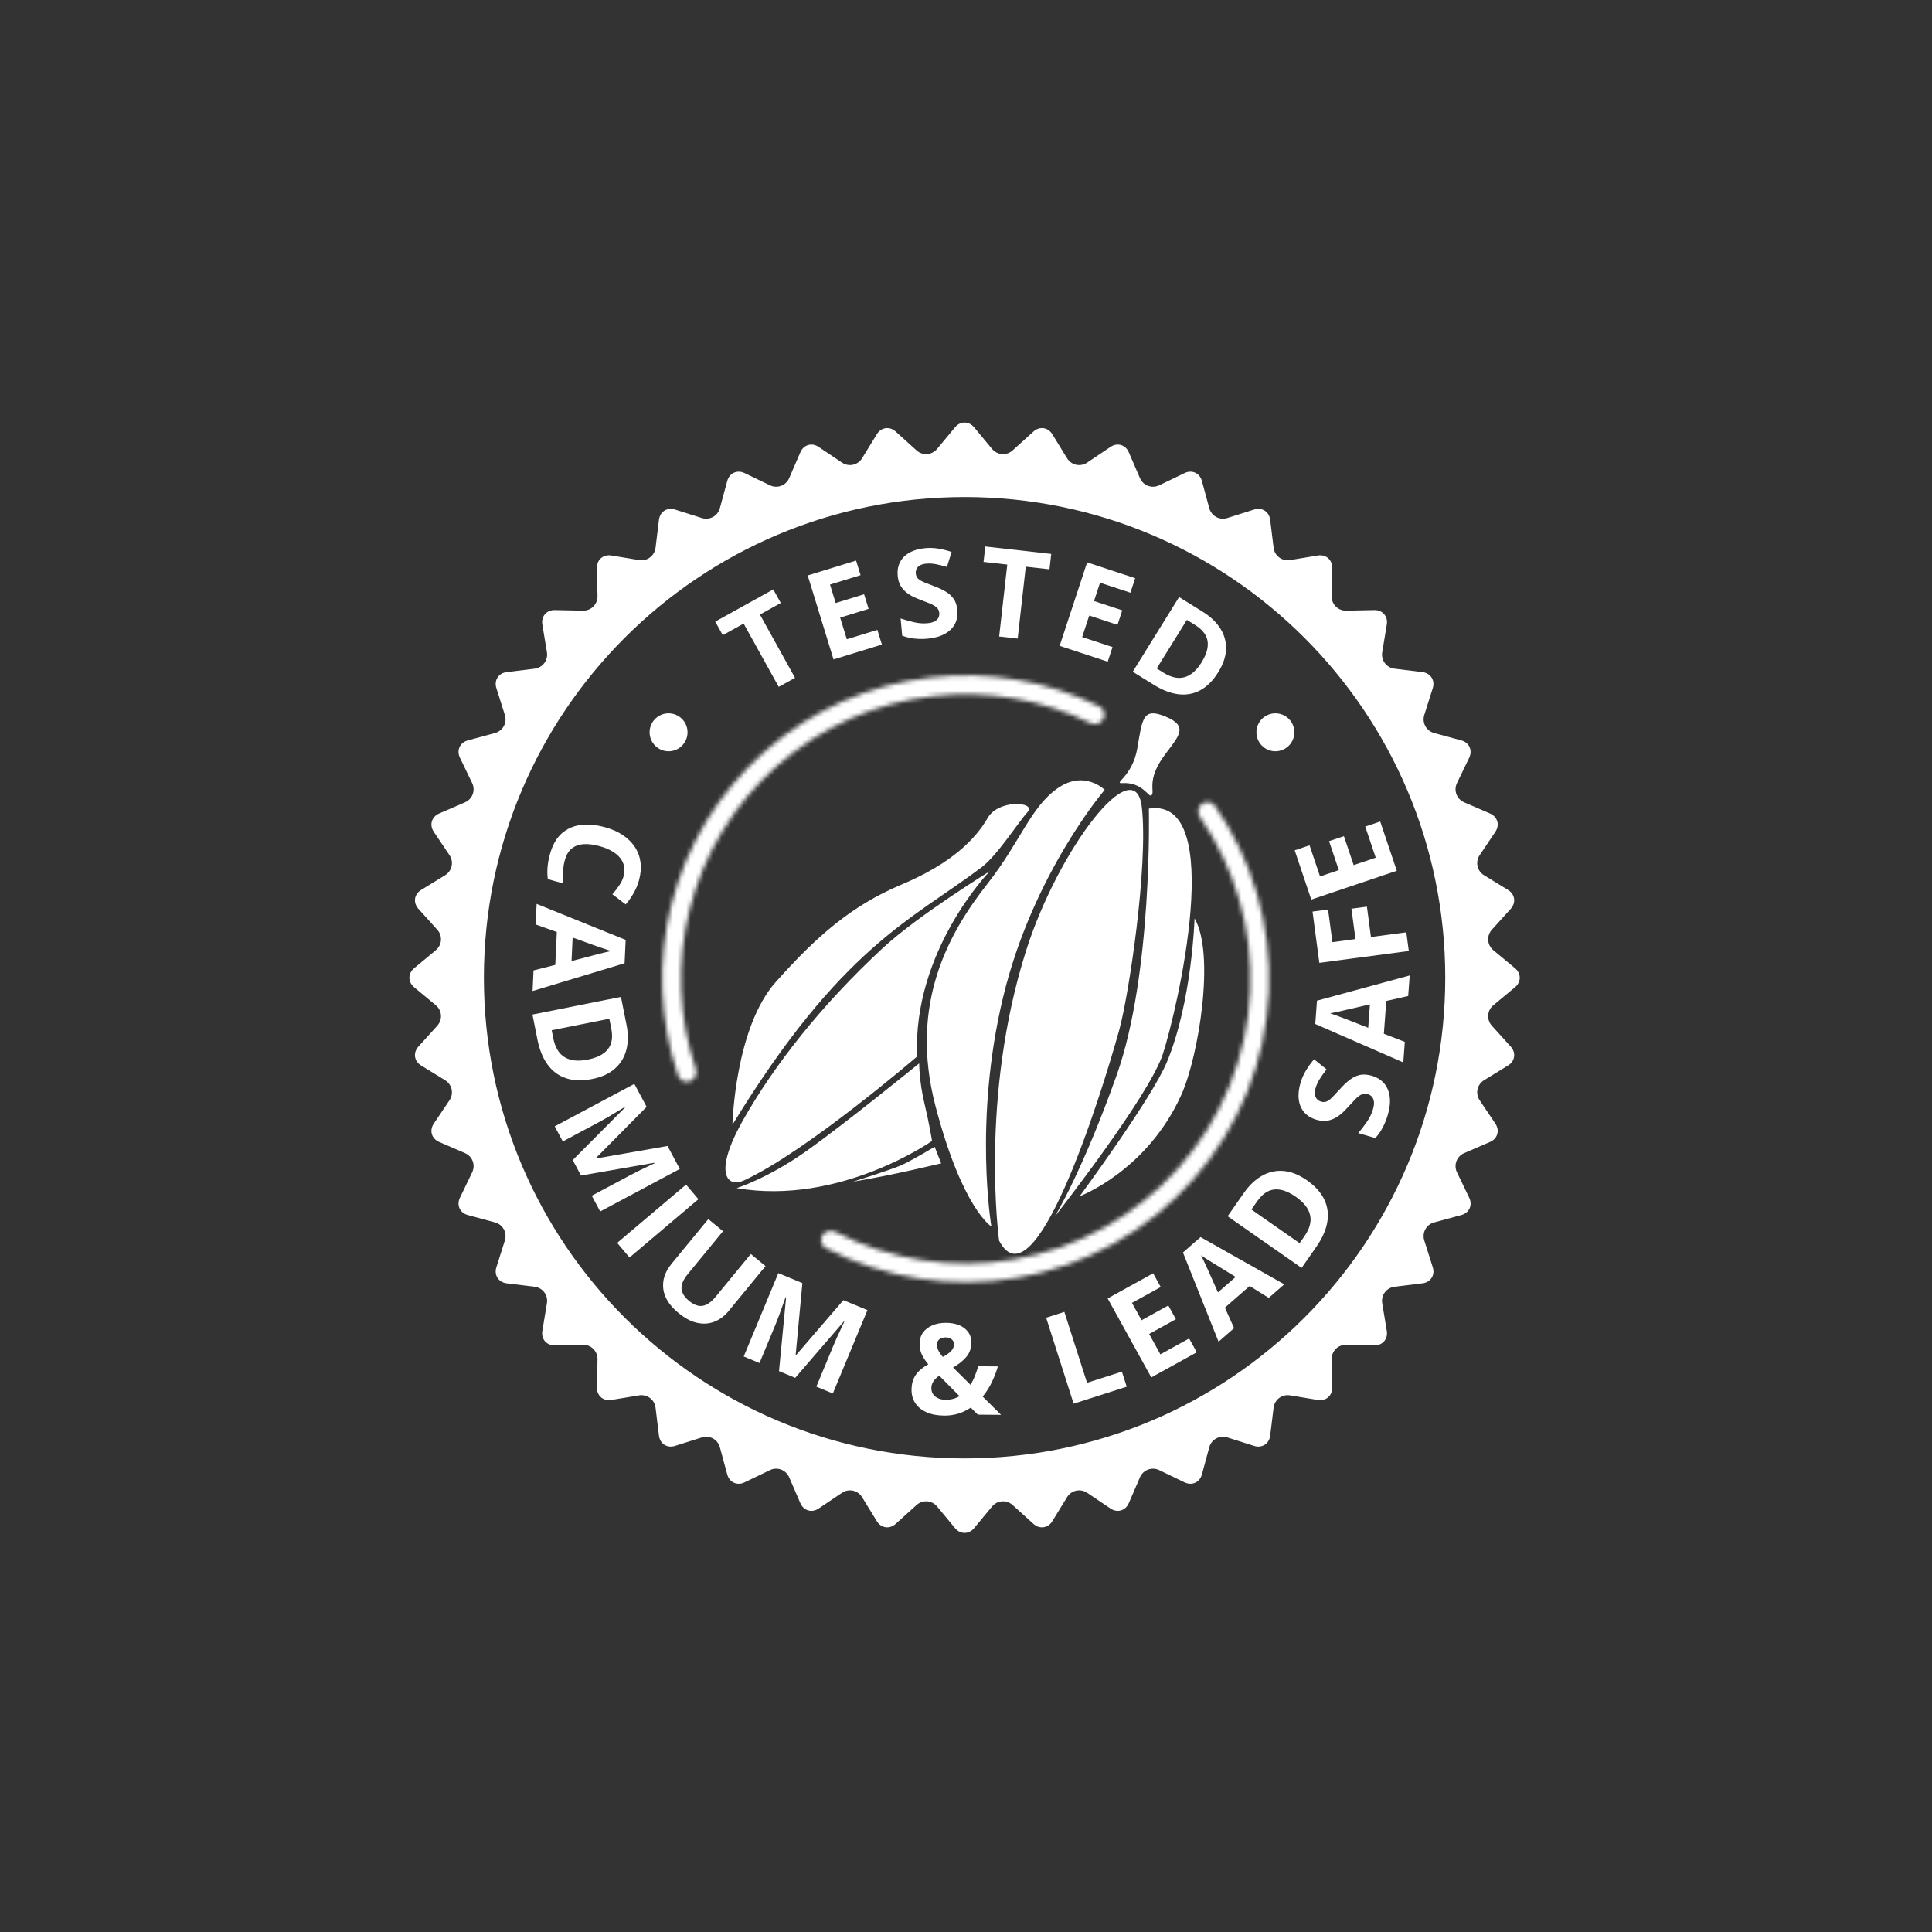 <svg xmlns="http://www.w3.org/2000/svg" fill="none" viewBox="0 0 435 435" height="435" width="435">
<rect x="0" y="0" width="435" height="435" fill="#333333" stroke="none"/>
<path fill="white" d="M341.117 218.001L336.235 213.948C334.821 212.772 334.67 210.691 335.905 209.325L340.158 204.617C341.39 203.25 341.117 201.346 339.549 200.384L334.14 197.065C332.572 196.103 332.128 194.065 333.156 192.539L336.697 187.273C337.724 185.745 337.181 183.9 335.493 183.168L329.669 180.652C327.978 179.923 327.249 177.968 328.049 176.311L330.804 170.596C331.604 168.939 330.804 167.188 329.028 166.704L322.905 165.045C321.129 164.564 320.13 162.734 320.685 160.977L322.598 154.928C323.153 153.175 322.111 151.555 320.287 151.33L313.99 150.559C312.163 150.334 310.913 148.666 311.215 146.85L312.248 140.591C312.547 138.775 311.289 137.32 309.447 137.36L303.102 137.491C301.264 137.528 299.789 136.056 299.826 134.215L299.957 127.87C299.994 126.031 298.539 124.77 296.726 125.069L290.467 126.102C288.651 126.401 286.983 125.151 286.758 123.327L285.986 117.03C285.762 115.203 284.145 114.164 282.388 114.719L276.34 116.632C274.586 117.187 272.756 116.188 272.272 114.412L270.613 108.289C270.131 106.513 268.381 105.713 266.721 106.513L261.006 109.268C259.349 110.068 257.393 109.339 256.665 107.648L254.148 101.824C253.42 100.134 251.572 99.593 250.044 100.62L244.778 104.161C243.249 105.189 241.214 104.745 240.252 103.176L236.933 97.768C235.971 96.2 234.066 95.926 232.7 97.159L227.992 101.412C226.626 102.644 224.548 102.496 223.369 101.081L219.316 96.2C218.14 94.785 216.216 94.785 215.041 96.2L210.987 101.081C209.812 102.496 207.731 102.647 206.364 101.412L201.656 97.159C200.29 95.926 198.386 96.2 197.424 97.768L194.105 103.176C193.142 104.745 191.104 105.189 189.579 104.161L184.313 100.62C182.784 99.593 180.94 100.136 180.208 101.824L177.692 107.648C176.963 109.339 175.007 110.068 173.351 109.268L167.635 106.513C165.978 105.713 164.228 106.513 163.744 108.289L162.084 114.412C161.603 116.188 159.773 117.187 158.017 116.632L151.968 114.719C150.215 114.164 148.595 115.206 148.37 117.03L147.599 123.327C147.374 125.154 145.706 126.404 143.89 126.102L137.63 125.069C135.814 124.77 134.36 126.028 134.399 127.87L134.53 134.215C134.567 136.053 133.096 137.528 131.254 137.491L124.909 137.36C123.07 137.323 121.809 138.777 122.108 140.591L123.142 146.85C123.441 148.666 122.191 150.334 120.366 150.559L114.07 151.33C112.242 151.555 111.203 153.172 111.759 154.928L113.671 160.977C114.226 162.731 113.227 164.561 111.451 165.045L105.328 166.704C103.552 167.185 102.752 168.936 103.552 170.596L106.307 176.311C107.107 177.968 106.379 179.923 104.688 180.652L98.864 183.168C97.173 183.897 96.632 185.745 97.66 187.273L101.201 192.539C102.228 194.068 101.784 196.103 100.216 197.065L94.808 200.384C93.239 201.346 92.966 203.25 94.198 204.617L98.451 209.325C99.684 210.691 99.536 212.769 98.121 213.948L93.239 218.001C91.825 219.177 91.825 221.101 93.239 222.276L98.121 226.33C99.536 227.505 99.686 229.586 98.451 230.952L94.198 235.661C92.966 237.027 93.239 238.931 94.808 239.893L100.216 243.212C101.784 244.174 102.228 246.213 101.201 247.738L97.66 253.004C96.632 254.533 97.176 256.377 98.864 257.109L104.688 259.625C106.379 260.354 107.107 262.309 106.307 263.966L103.552 269.682C102.752 271.338 103.552 273.089 105.328 273.573L111.451 275.232C113.227 275.714 114.226 277.544 113.671 279.3L111.759 285.349C111.203 287.102 112.245 288.722 114.07 288.947L120.366 289.718C122.194 289.943 123.443 291.611 123.142 293.427L122.108 299.687C121.809 301.503 123.068 302.957 124.909 302.917L131.254 302.786C133.093 302.749 134.567 304.221 134.53 306.063L134.399 312.408C134.362 314.246 135.817 315.507 137.63 315.209L143.89 314.175C145.706 313.876 147.374 315.126 147.599 316.951L148.37 323.247C148.595 325.074 150.212 326.113 151.968 325.558L158.017 323.646C159.77 323.09 161.601 324.09 162.084 325.866L163.744 331.989C164.225 333.765 165.976 334.565 167.635 333.765L173.351 331.009C175.007 330.21 176.963 330.938 177.692 332.629L180.208 338.453C180.937 340.144 182.784 340.685 184.313 339.657L189.579 336.116C191.107 335.088 193.142 335.532 194.105 337.101L197.424 342.509C198.386 344.078 200.29 344.351 201.656 343.118L206.364 338.866C207.731 337.633 209.809 337.781 210.987 339.196L215.041 344.078C216.216 345.492 218.14 345.492 219.316 344.078L223.369 339.196C224.545 337.781 226.626 337.63 227.992 338.866L232.7 343.118C234.066 344.351 235.971 344.078 236.933 342.509L240.252 337.101C241.214 335.532 243.252 335.088 244.778 336.116L250.044 339.657C251.572 340.685 253.417 340.141 254.148 338.453L256.665 332.629C257.393 330.938 259.349 330.21 261.006 331.009L266.721 333.765C268.378 334.565 270.129 333.765 270.613 331.989L272.272 325.866C272.753 324.09 274.583 323.09 276.34 323.646L282.388 325.558C284.142 326.113 285.762 325.072 285.986 323.247L286.758 316.951C286.983 315.123 288.651 313.874 290.467 314.175L296.726 315.209C298.542 315.507 299.997 314.249 299.957 312.408L299.826 306.063C299.789 304.224 301.261 302.749 303.102 302.786L309.447 302.917C311.286 302.954 312.547 301.5 312.248 299.687L311.215 293.427C310.916 291.611 312.166 289.943 313.99 289.718L320.287 288.947C322.114 288.722 323.153 287.105 322.598 285.349L320.685 279.3C320.13 277.547 321.129 275.716 322.905 275.232L329.028 273.573C330.804 273.092 331.604 271.341 330.804 269.682L328.049 263.966C327.249 262.309 327.978 260.354 329.669 259.625L335.493 257.109C337.183 256.38 337.724 254.533 336.697 253.004L333.156 247.738C332.128 246.21 332.572 244.174 334.14 243.212L339.549 239.893C341.117 238.931 341.39 237.027 340.158 235.661L335.905 230.952C334.673 229.586 334.821 227.508 336.235 226.33L341.117 222.276C342.532 221.101 342.532 219.177 341.117 218.001ZM217.178 328.368C157.405 328.368 108.949 279.912 108.949 220.139C108.949 160.365 157.405 111.909 217.178 111.909C276.952 111.909 325.407 160.365 325.407 220.139C325.407 279.912 276.952 328.368 217.178 328.368Z"></path>
<path fill="white" d="M140.396 197.32C140.618 196.526 140.659 195.777 140.519 195.074C140.385 194.383 140.086 193.746 139.623 193.165C139.158 192.592 138.544 192.084 137.783 191.641C137.022 191.197 136.128 190.832 135.102 190.546C133.719 190.159 132.489 189.999 131.412 190.063C130.342 190.14 129.448 190.467 128.728 191.046C128.018 191.626 127.503 192.488 127.184 193.63C126.962 194.424 126.829 195.244 126.786 196.088C126.74 196.941 126.752 197.882 126.82 198.911L123.34 197.939C123.224 196.974 123.208 196.051 123.291 195.169C123.364 194.286 123.547 193.322 123.839 192.277C124.402 190.261 125.28 188.716 126.474 187.645C127.675 186.586 129.112 185.953 130.785 185.747C132.468 185.543 134.313 185.722 136.321 186.283C137.803 186.696 139.103 187.276 140.223 188.022C141.342 188.767 142.244 189.654 142.929 190.682C143.613 191.71 144.041 192.864 144.213 194.143C144.385 195.423 144.264 196.803 143.85 198.285C143.579 199.258 143.182 200.195 142.66 201.098C142.145 202.013 141.549 202.856 140.871 203.629L137.872 201.348C138.424 200.714 138.933 200.062 139.399 199.394C139.865 198.725 140.197 198.034 140.396 197.32Z"></path>
<path fill="white" d="M120.126 218.494L125.026 217.247L125.37 209.847L120.606 208.151L120.822 203.514L140.871 211.624L140.626 216.886L119.911 223.132L120.126 218.494ZM128.684 216.387L133.473 215.135C133.792 215.057 134.2 214.95 134.698 214.816C135.205 214.691 135.716 214.562 136.232 214.428C136.758 214.304 137.212 214.204 137.596 214.129C137.221 214.019 136.755 213.868 136.198 213.675C135.65 213.492 135.129 213.315 134.636 213.143C134.143 212.972 133.792 212.849 133.582 212.774L128.929 211.097L128.684 216.387Z"></path>
<path fill="white" d="M133.332 242.938C131.087 243.385 129.125 243.328 127.444 242.765C125.775 242.21 124.396 241.195 123.309 239.72C122.23 238.244 121.463 236.361 121.007 234.071L119.882 228.427L139.811 224.456L141.057 230.713C141.474 232.803 141.463 234.69 141.023 236.374C140.593 238.057 139.736 239.466 138.45 240.6C137.174 241.733 135.468 242.513 133.332 242.938ZM132.348 238.571C133.821 238.277 134.986 237.819 135.844 237.194C136.713 236.577 137.29 235.8 137.576 234.865C137.864 233.938 137.885 232.857 137.639 231.621L137.19 229.372L124.214 231.958L124.575 233.771C124.986 235.833 125.841 237.255 127.14 238.036C128.44 238.825 130.177 239.004 132.348 238.571Z"></path>
<path fill="white" d="M128.953 261.193L140.712 249.369L140.653 249.259C140.327 249.454 139.833 249.749 139.172 250.144C138.524 250.543 137.828 250.962 137.086 251.4C136.343 251.839 135.665 252.222 135.052 252.549L126.715 257L124.901 253.604L142.827 244.034L145.589 249.208L134.146 260.768L134.186 260.842L150.296 258.024L153.058 263.198L135.132 272.768L133.241 269.224L141.725 264.695C142.289 264.393 142.943 264.055 143.688 263.678C144.437 263.31 145.151 262.966 145.83 262.645C146.518 262.32 147.034 262.076 147.378 261.913L147.319 261.803L130.812 264.675L128.953 261.193Z"></path>
<path fill="white" d="M138.955 279.843L154.469 266.719L157.252 270.009L141.738 283.132L138.955 279.843Z"></path>
<path fill="white" d="M172.362 285.073L164.015 295.232C163.127 296.313 162.084 297.093 160.887 297.572C159.702 298.05 158.418 298.146 157.034 297.86C155.657 297.58 154.238 296.84 152.778 295.64C150.702 293.935 149.555 292.105 149.337 290.151C149.12 288.197 149.729 286.347 151.164 284.6L159.476 274.484L162.794 277.211L154.897 286.822C153.832 288.118 153.35 289.245 153.45 290.203C153.551 291.161 154.12 292.066 155.158 292.919C155.888 293.519 156.582 293.879 157.239 293.999C157.903 294.125 158.557 294.015 159.201 293.669C159.845 293.322 160.5 292.745 161.164 291.936L169.044 282.346L172.362 285.073Z"></path>
<path fill="white" d="M175.398 308.72L176.994 292.121L176.878 292.073C176.75 292.431 176.555 292.972 176.294 293.697C176.046 294.416 175.773 295.181 175.477 295.991C175.181 296.801 174.9 297.527 174.633 298.169L171.008 306.898L167.453 305.421L175.246 286.655L180.663 288.904L179.145 305.099L179.222 305.131L189.892 292.736L195.309 294.986L187.516 313.752L183.806 312.212L187.495 303.329C187.74 302.739 188.031 302.062 188.368 301.299C188.713 300.539 189.047 299.82 189.369 299.141C189.695 298.454 189.939 297.938 190.102 297.594L189.986 297.546L179.044 310.234L175.398 308.72Z"></path>
<path fill="white" d="M213.052 297.843C214.146 297.852 215.117 298.032 215.967 298.382C216.816 298.732 217.484 299.238 217.969 299.9C218.464 300.562 218.707 301.366 218.699 302.311C218.688 303.617 218.29 304.712 217.504 305.595C216.727 306.478 215.757 307.248 214.593 307.905L218.508 311.788C218.903 311.152 219.237 310.479 219.512 309.768C219.796 309.057 220.043 308.34 220.253 307.619L224.673 307.657C224.376 308.72 223.945 309.856 223.379 311.065C222.822 312.265 222.113 313.394 221.252 314.452L225.401 318.56L220.161 318.516L218.576 316.932C218.026 317.307 217.435 317.631 216.802 317.904C216.179 318.176 215.51 318.384 214.796 318.526C214.09 318.668 213.344 318.736 212.556 318.73C211.018 318.717 209.7 318.465 208.601 317.973C207.503 317.482 206.665 316.803 206.089 315.937C205.512 315.061 205.229 314.048 205.239 312.9C205.247 311.936 205.402 311.113 205.704 310.429C206.007 309.737 206.438 309.134 206.998 308.619C207.559 308.096 208.23 307.615 209.012 307.177C208.526 306.598 208.137 306.058 207.844 305.555C207.561 305.052 207.357 304.555 207.231 304.062C207.115 303.561 207.059 303.037 207.064 302.49C207.072 301.527 207.329 300.7 207.836 300.009C208.351 299.309 209.055 298.773 209.948 298.401C210.85 298.019 211.885 297.833 213.052 297.843ZM211.465 309.727C211.11 309.993 210.797 310.269 210.526 310.553C210.264 310.839 210.063 311.143 209.921 311.466C209.779 311.789 209.707 312.145 209.703 312.534C209.697 313.35 209.997 313.991 210.605 314.46C211.212 314.928 211.97 315.166 212.878 315.174C213.49 315.179 214.06 315.11 214.589 314.966C215.119 314.822 215.602 314.618 216.04 314.353L211.465 309.727ZM212.997 301.123C212.524 301.119 212.069 301.235 211.632 301.473C211.203 301.71 210.986 302.158 210.981 302.815C210.977 303.279 211.094 303.734 211.331 304.18C211.568 304.618 211.884 305.065 212.278 305.523C213.079 305.094 213.694 304.664 214.124 304.232C214.554 303.791 214.771 303.288 214.776 302.722C214.781 302.157 214.59 301.752 214.203 301.508C213.825 301.255 213.423 301.126 212.997 301.123Z"></path>
<path fill="white" d="M241.731 316.047L235.542 296.692L239.646 295.38L244.751 311.346L252.601 308.836L253.685 312.225L241.731 316.047Z"></path>
<path fill="white" d="M269.46 304.478L259.216 310.136L249.392 292.349L259.636 286.691L261.343 289.781L254.871 293.356L257.028 297.261L263.05 293.935L264.757 297.026L258.734 300.352L261.268 304.939L267.74 301.364L269.46 304.478Z"></path>
<path fill="white" d="M285.662 292.226L281.37 289.552L275.79 294.425L277.862 299.037L274.365 302.091L266.347 282.005L270.315 278.54L289.158 289.173L285.662 292.226ZM278.219 287.507L274.001 284.916C273.724 284.74 273.364 284.519 272.923 284.252C272.482 283.973 272.035 283.693 271.581 283.413C271.128 283.12 270.741 282.86 270.422 282.635C270.602 282.982 270.815 283.423 271.061 283.959C271.308 284.481 271.54 284.98 271.758 285.454C271.975 285.928 272.13 286.267 272.221 286.47L274.23 290.99L278.219 287.507Z"></path>
<path fill="white" d="M294.225 265.726C296.102 267.036 297.419 268.492 298.176 270.094C298.931 271.684 299.153 273.381 298.842 275.186C298.523 276.987 297.696 278.844 296.359 280.759L293.065 285.477L276.403 273.846L280.055 268.615C281.275 266.867 282.644 265.569 284.164 264.72C285.675 263.866 287.286 263.509 288.995 263.651C290.696 263.788 292.439 264.479 294.225 265.726ZM291.754 269.459C290.523 268.6 289.386 268.077 288.341 267.89C287.294 267.69 286.334 267.811 285.461 268.253C284.593 268.686 283.798 269.42 283.077 270.453L281.764 272.334L292.614 279.907L293.672 278.392C294.876 276.667 295.31 275.066 294.974 273.588C294.644 272.103 293.57 270.727 291.754 269.459Z"></path>
<path fill="white" d="M308.883 242.214C310.039 242.552 310.962 243.127 311.651 243.937C312.341 244.748 312.759 245.758 312.906 246.97C313.056 248.172 312.907 249.538 312.459 251.068C312.261 251.744 312.022 252.393 311.743 253.016C311.467 253.63 311.157 254.211 310.813 254.757C310.463 255.292 310.081 255.788 309.667 256.246L305.826 255.12C306.506 254.315 307.156 253.463 307.777 252.564C308.398 251.664 308.851 250.725 309.138 249.747C309.336 249.071 309.406 248.503 309.348 248.042C309.293 247.572 309.137 247.198 308.88 246.92C308.624 246.642 308.295 246.444 307.895 246.327C307.406 246.184 306.94 246.226 306.497 246.453C306.054 246.681 305.596 247.039 305.125 247.528C304.655 248.009 304.142 248.559 303.584 249.177C303.238 249.568 302.835 249.986 302.377 250.431C301.909 250.873 301.383 251.27 300.797 251.619C300.212 251.969 299.558 252.207 298.836 252.334C298.107 252.448 297.298 252.375 296.409 252.115C295.244 251.774 294.326 251.215 293.655 250.439C292.985 249.663 292.576 248.718 292.43 247.603C292.277 246.477 292.399 245.238 292.795 243.887C293.092 242.873 293.494 241.944 294.003 241.098C294.505 240.241 295.125 239.375 295.865 238.501L298.688 240.776C298.06 241.568 297.545 242.29 297.141 242.944C296.728 243.596 296.413 244.29 296.197 245.028C296.046 245.544 296.001 246.009 296.063 246.423C296.116 246.835 296.267 247.178 296.515 247.453C296.753 247.726 297.068 247.92 297.459 248.034C297.922 248.17 298.352 248.151 298.75 247.978C299.142 247.794 299.565 247.473 300.017 247.017C300.472 246.552 301.015 245.967 301.646 245.264C302.409 244.406 303.151 243.701 303.873 243.15C304.588 242.587 305.349 242.216 306.154 242.037C306.951 241.855 307.861 241.914 308.883 242.214Z"></path>
<path fill="white" d="M317.062 224.255L312.13 225.369L311.586 232.757L316.301 234.582L315.96 239.211L296.139 230.559L296.526 225.305L317.404 219.626L317.062 224.255ZM308.451 226.129L303.63 227.251C303.309 227.32 302.897 227.415 302.396 227.536C301.886 227.647 301.371 227.762 300.852 227.882C300.323 227.992 299.866 228.079 299.48 228.143C299.852 228.263 300.314 228.428 300.866 228.635C301.408 228.833 301.924 229.025 302.412 229.209C302.9 229.394 303.248 229.527 303.456 229.607L308.061 231.41L308.451 226.129Z"></path>
<path fill="white" d="M316.641 209.919L317.199 214.121L297.055 216.793L295.523 205.247L299.023 204.783L299.997 212.127L305.192 211.438L304.285 204.604L307.771 204.141L308.677 210.975L316.641 209.919Z"></path>
<path fill="white" d="M310.763 184.97L314.499 196.06L295.242 202.548L291.506 191.457L294.852 190.33L297.212 197.337L301.44 195.913L299.244 189.393L302.589 188.266L304.786 194.786L309.751 193.113L307.391 186.106L310.763 184.97Z"></path>
<path fill="white" d="M167.472 265.797C163.86 267.459 160.404 264.414 167.33 252.157C174.257 239.9 184.902 226.292 198.861 213.373C206.72 206.102 222.833 196.178 222.833 196.178C222.833 196.178 205.44 214.086 206.494 237.871C206.494 237.871 181.623 259.284 167.472 265.797ZM220.997 195.287C224.515 192.643 229.417 184.941 231.342 182.866C233.504 180.534 224.883 179.864 222.405 184.136C219.649 188.887 214.314 194.392 203.034 199.144C191.754 203.896 183.956 210.711 174.699 221.072C165.442 231.432 164.911 253.236 164.911 253.236C189.398 213.201 205.157 207.19 220.997 195.287ZM209.854 256.89C209.854 256.89 209.275 253.173 208.118 248.325C206.96 243.477 206.958 239.42 206.958 239.42C206.958 239.42 190.134 253.112 181.438 259.253C172.742 265.393 165.848 267.51 165.848 267.51C189.071 271.51 209.854 256.89 209.854 256.89ZM211.912 261.932L210.444 258.214C210.444 258.214 204.96 261.484 202.821 262.405C200.37 263.461 192.078 266.058 192.078 266.058C200.783 264.656 211.912 261.932 211.912 261.932ZM251.997 231.919C254.139 224.197 258.564 195.03 257.093 181.789C255.622 168.548 238.298 191.173 231.046 213.991C220.504 247.159 224.951 279.335 224.951 279.335C232.814 294.426 247.564 247.895 251.997 231.919ZM248.727 177.837C248.727 177.837 244.141 173.238 238.077 177.519C232.013 181.8 229.734 189.551 222.354 198.952C213.788 209.863 204.561 225.843 210.626 249.031C216.691 272.22 223.215 276.15 223.215 276.15C223.215 276.15 219.16 252.426 225.834 224.588C232.507 196.75 248.727 177.837 248.727 177.837ZM258.672 182.06C258.672 182.06 259.546 219.264 251.402 242.135C243.674 263.841 237.509 273.882 237.509 273.882C237.509 273.882 258.65 246.957 261.811 237.345C264.972 227.734 276.332 179.282 258.672 182.06ZM268.96 206.787C268.96 206.787 268.41 225.565 262.695 239.212C259.28 247.368 243.096 269.341 243.096 269.341C243.096 269.341 258.242 263.67 265.97 246.526C269.89 237.832 273.634 214.743 268.96 206.787ZM259.2 179.097C260.255 178.352 257.848 175.831 262.322 169.868C265.482 165.655 267.657 163.506 262.403 161.33C257.259 159.197 257.211 161.883 256.082 168.441C254.953 174.998 250.491 176.444 252.718 176.319C257.22 176.065 258.594 179.525 259.2 179.097Z"></path>
<ellipse fill="white" ry="4.27" rx="4.27" cy="164.881" cx="150.531"></ellipse>
<ellipse fill="white" ry="4.27" rx="4.27" cy="164.881" cx="287.162"></ellipse>
<mask fill="white" id="path-21-inside-1_8021_142313">
<path d="M270.646 180.998C271.581 180.307 272.902 180.502 273.564 181.457C282.042 193.683 286.307 208.362 285.678 223.265C285.019 238.87 279.033 253.778 268.717 265.505C258.401 277.232 244.379 285.07 228.985 287.714C214.284 290.238 199.181 287.879 185.974 281.03C184.942 280.495 184.58 279.209 185.146 278.194V278.194C185.713 277.18 186.994 276.82 188.026 277.353C200.393 283.734 214.52 285.927 228.273 283.565C242.718 281.085 255.877 273.729 265.557 262.725C275.237 251.72 280.854 237.731 281.473 223.088C282.061 209.146 278.085 195.414 270.179 183.962C269.518 183.006 269.712 181.689 270.646 180.998V180.998Z"></path>
</mask>
<path mask="url(#path-21-inside-1_8021_142313)" stroke-linejoin="round" stroke-miterlimit="3.869" stroke-width="5.693" stroke="white" d="M270.646 180.998C271.581 180.307 272.902 180.502 273.564 181.457C282.042 193.683 286.307 208.362 285.678 223.265C285.019 238.87 279.033 253.778 268.717 265.505C258.401 277.232 244.379 285.07 228.985 287.714C214.284 290.238 199.181 287.879 185.974 281.03C184.942 280.495 184.58 279.209 185.146 278.194V278.194C185.713 277.18 186.994 276.82 188.026 277.353C200.393 283.734 214.52 285.927 228.273 283.565C242.718 281.085 255.877 273.729 265.557 262.725C275.237 251.72 280.854 237.731 281.473 223.088C282.061 209.146 278.085 195.414 270.179 183.962C269.518 183.006 269.712 181.689 270.646 180.998V180.998Z"></path>
<mask fill="white" id="path-22-inside-2_8021_142313">
<path d="M248.413 161.894C248.963 160.858 248.569 159.569 247.516 159.053C235.747 153.278 222.55 151.005 209.499 152.529C195.745 154.135 182.803 159.883 172.39 169.012C161.977 178.14 154.584 190.218 151.19 203.643C147.971 216.382 148.496 229.763 152.68 242.187C153.055 243.298 154.28 243.857 155.38 243.449V243.449C156.479 243.04 157.036 241.818 156.663 240.706C152.778 229.09 152.3 216.588 155.308 204.684C158.49 192.093 165.424 180.766 175.19 172.206C184.956 163.645 197.093 158.254 209.992 156.748C222.187 155.323 234.519 157.435 245.526 162.808C246.58 163.322 247.864 162.931 248.413 161.894V161.894Z"></path>
</mask>
<path mask="url(#path-22-inside-2_8021_142313)" stroke-linejoin="round" stroke-miterlimit="3.869" stroke-width="5.693" stroke="white" d="M248.413 161.894C248.963 160.858 248.569 159.569 247.516 159.053C235.747 153.278 222.55 151.005 209.499 152.529C195.745 154.135 182.803 159.883 172.39 169.012C161.977 178.14 154.584 190.218 151.19 203.643C147.971 216.382 148.496 229.763 152.68 242.187C153.055 243.298 154.28 243.857 155.38 243.449V243.449C156.479 243.04 157.036 241.818 156.663 240.706C152.778 229.09 152.3 216.588 155.308 204.684C158.49 192.093 165.424 180.766 175.19 172.206C184.956 163.645 197.093 158.254 209.992 156.748C222.187 155.323 234.519 157.435 245.526 162.808C246.58 163.322 247.864 162.931 248.413 161.894V161.894Z"></path>
<path fill="white" d="M179.003 152.616L175.334 154.65L167.432 140.402L162.734 143.008L161.041 139.955L174.106 132.709L175.799 135.762L171.101 138.368L179.003 152.616Z"></path>
<path fill="white" d="M198.564 145.127L187.673 148.475L181.86 129.565L192.75 126.216L193.761 129.502L186.879 131.617L188.156 135.769L194.558 133.801L195.569 137.086L189.166 139.055L190.665 143.931L197.546 141.815L198.564 145.127Z"></path>
<path fill="white" d="M215.556 137.391C215.664 138.559 215.474 139.6 214.988 140.515C214.501 141.429 213.736 142.17 212.692 142.737C211.657 143.304 210.367 143.658 208.822 143.801C208.139 143.864 207.466 143.88 206.802 143.851C206.147 143.821 205.51 143.748 204.893 143.633C204.283 143.508 203.697 143.34 203.134 143.129L202.776 139.248C203.749 139.575 204.753 139.859 205.79 140.098C206.827 140.338 207.839 140.412 208.828 140.321C209.51 140.258 210.05 140.118 210.447 139.9C210.852 139.682 211.135 139.407 211.295 139.075C211.454 138.743 211.516 138.375 211.478 137.971C211.433 137.477 211.228 137.07 210.863 136.75C210.498 136.43 210.01 136.145 209.398 135.893C208.795 135.641 208.113 135.373 207.353 135.089C206.875 134.916 206.353 134.701 205.786 134.446C205.218 134.181 204.67 133.846 204.144 133.442C203.617 133.037 203.168 132.531 202.794 131.922C202.429 131.303 202.205 130.545 202.123 129.646C202.014 128.47 202.191 127.439 202.653 126.554C203.115 125.668 203.824 124.96 204.781 124.428C205.745 123.886 206.911 123.552 208.276 123.426C209.3 123.332 210.286 123.363 211.234 123.52C212.189 123.668 213.196 123.919 214.252 124.275L213.204 127.647C212.263 127.362 211.424 127.154 210.687 127.023C209.949 126.882 209.207 126.846 208.462 126.915C207.941 126.963 207.504 127.089 207.151 127.294C206.798 127.49 206.541 127.749 206.38 128.072C206.219 128.386 206.157 128.74 206.193 129.135C206.236 129.603 206.407 129.985 206.707 130.284C207.014 130.573 207.455 130.84 208.031 131.086C208.615 131.331 209.339 131.613 210.202 131.932C211.252 132.316 212.155 132.735 212.913 133.191C213.679 133.637 214.287 134.192 214.738 134.857C215.188 135.513 215.461 136.358 215.556 137.391Z"></path>
<path fill="white" d="M229.134 143.779L224.965 143.309L226.79 127.119L221.451 126.518L221.842 123.048L236.688 124.721L236.297 128.19L230.958 127.589L229.134 143.779Z"></path>
<path fill="white" d="M249.407 148.978L238.584 145.416L244.768 126.624L255.591 130.185L254.517 133.45L247.678 131.2L246.321 135.326L252.683 137.42L251.609 140.684L245.246 138.591L243.652 143.437L250.49 145.687L249.407 148.978Z"></path>
<path fill="white" d="M274.308 151.331C273.133 153.224 271.787 154.581 270.269 155.402C268.764 156.22 267.125 156.525 265.354 156.318C263.587 156.103 261.737 155.396 259.805 154.197L255.045 151.244L265.474 134.433L270.752 137.707C272.516 138.801 273.85 140.064 274.756 141.496C275.666 142.921 276.097 144.468 276.049 146.137C276.006 147.798 275.425 149.529 274.308 151.331ZM270.548 149.125C271.318 147.884 271.767 146.75 271.894 145.724C272.033 144.696 271.865 143.769 271.389 142.943C270.922 142.122 270.167 141.389 269.124 140.742L267.227 139.565L260.436 150.512L261.965 151.461C263.705 152.54 265.285 152.878 266.703 152.473C268.13 152.074 269.411 150.958 270.548 149.125Z"></path>
</svg>
